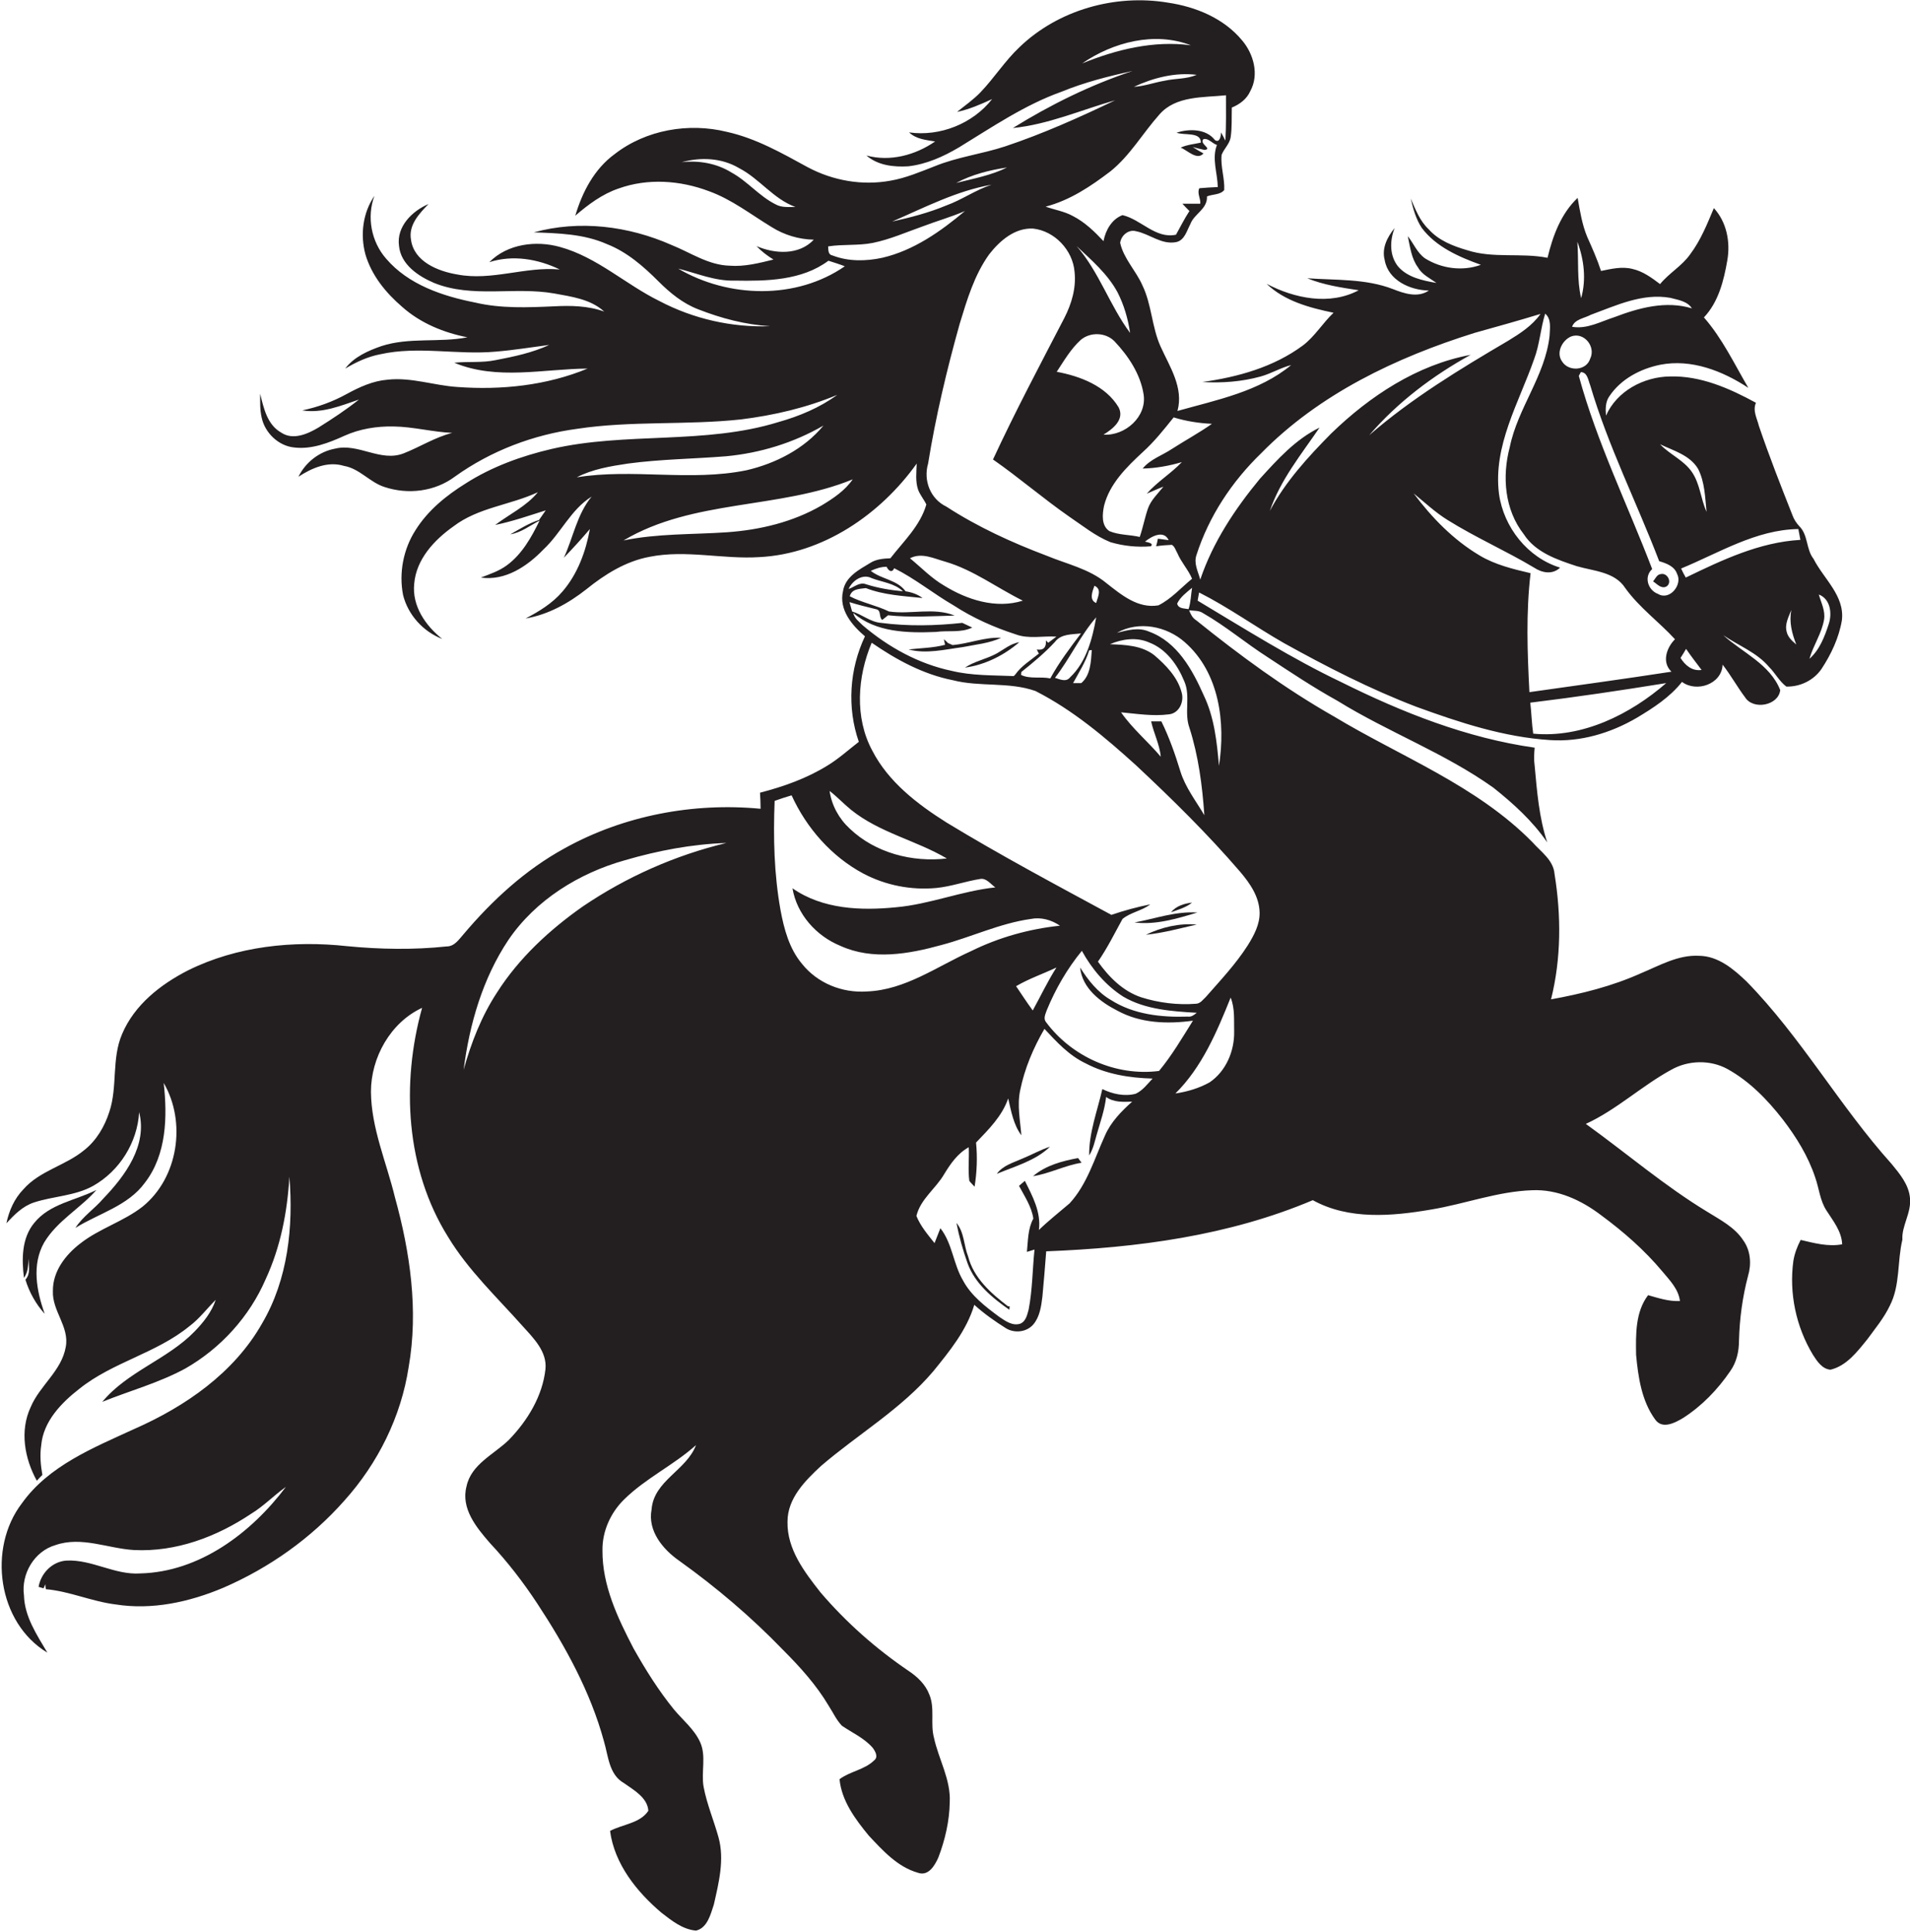 <?xml version="1.0" encoding="utf-8"?>
<!-- Generator: Adobe Illustrator 19.2.0, SVG Export Plug-In . SVG Version: 6.00 Build 0)  -->
<svg version="1.1" id="Layer_1" xmlns="http://www.w3.org/2000/svg" xmlns:xlink="http://www.w3.org/1999/xlink" x="0px" y="0px"
	 viewBox="0 0 653.4 660.9" enable-background="new 0 0 653.4 660.9" xml:space="preserve">
<g>
	<path fill="#231F20" d="M653.4,409.9c-0.4-4.6-3.5-8.3-6.3-11.7c-17.8-19.8-30.9-43.3-49.6-62.4c-4.5-4.3-9.7-8.7-16.2-8.8
		c-7.2-0.4-13.5,3.3-20,6c-9.8,4.4-20.2,7-30.7,8.9c3.5-14,3.5-28.7,1.2-42.9c-0.4-4.8-4.7-7.6-7.6-10.9c-19.1-19.4-45-29.2-67.9-43
		c-16.7-9.5-32.2-20.9-47.1-32.9c-1.3-0.8-1.9-2.1-2.4-3.4c1.6,0.2,3.4,0,4.8,1c7.7,4.4,14.5,10.2,22,15c7.9,5.2,15.7,10.4,24,15
		c17.3,10.7,36.6,17.8,53.3,29.7c6.9,5.5,13.4,11.4,18.4,18.7c-2.8-8.5-3.5-17.4-4.3-26.2c-0.3-2-0.2-4.1,0-6.2
		c-23.2-3.3-45.2-12-66.1-22.4c-17-8.1-33-18.2-49.2-27.9c0.2-0.9,0.3-1.9,0.5-2.8c10.1,5.1,19.2,11.7,29,17.3
		c14.6,8.1,29.6,15.8,45.3,21.8c14.8,5.4,30,10.4,45.8,11.4c10.4,0.7,20.7-2.4,29.6-7.6c5.7-3.4,11.4-7.1,15.5-12.3
		c5,3.7,13.6,0.8,13.9-5.9c2.8,3.6,5,7.6,7.7,11.2c2.8,4.4,11.4,2.8,12-2.5c-3.5-8.9-12.9-12.8-19.5-18.8
		c5.2,3.6,11.5,5.9,15.7,10.9c2.1,2.1,3.5,4.9,5.9,6.7c4.7,0.1,9.3-2.1,12-6c3.3-5,6-10.7,7-16.7c1-8.4-6.2-14.1-9.7-21
		c-2.6-3.3-1.8-8.2-4.9-11.2c-1-1.1-1.8-2.3-2.3-3.7c-4-10.1-8-20.3-11.5-30.6c-0.6-2.5-2.2-5.2-1-7.9c-9-4.9-18.9-9.3-29.4-9
		c-9,0.1-18.2,5-21.9,13.4c-0.2-2.3-0.2-4.8,1.2-6.7c3.9-5.8,10.5-9.3,17.3-10.7c10.7-2.1,21.4,2.1,30.2,7.9
		c-4.8-8.2-8.9-16.9-15.2-24.1c5-5.3,6.8-12.6,8-19.5c1.1-6.3-0.2-13.1-4.6-17.9c-2.3,5.5-4.5,11-8.1,15.8c-2.8,4-7.2,6.4-10.3,10.2
		c-2.9-2.2-5.9-4.4-9.5-5.2c-3.6-0.9-7.2,0-10.7,0.7c-1.3-4-3-7.8-4.7-11.6c-1.8-4.3-2.5-8.9-3.3-13.4c-5.7,5.4-8.5,13-10.3,20.5
		c-9.1-1.8-18.6,0.3-27.5-2.6c-4.8-1.4-9.7-3.3-13.1-7.1c-3.1-2.9-4.6-6.9-6.2-10.6c0.8,3.5,1.8,7.1,3.8,10.1
		c4.9,6.5,12.7,9.9,20.2,12.6c-6.3,2.3-13.5,1.3-19.1-2.2c-2.7-1.9-3.9-5.1-5.9-7.6c0.8,3.7,1.2,7.6,3.5,10.7
		c1.4,2.5,4.1,3.7,6.3,5.3c-4.7-0.8-9.9-1.9-13.1-5.6c-3-3.7-2.9-8.9-1.2-13.2c-2.5,3.1-4.5,6.9-3.4,11c1.2,6.9,8.7,10.3,15.1,10.4
		c-3.8,2.6-8.5,1-12.3-0.5c-9.3-3.6-19.5-3-29.3-3.7c5.6,2.3,11.7,3.2,17.6,4.1c-9.9,5.3-22,2.8-31.5-2.2c6.1,5.9,14.7,8.2,22.9,9.9
		c-3.7,3.5-6.4,8.1-10.5,11.2c-10,7.4-22.2,10.8-34.4,12.5c6.7,0.4,13.5-0.1,20-1.9c3.6-1,6.8-3,10.4-3.9
		c-11,9.1-25.4,11.9-38.9,15.7c2.2-8-2.7-15.2-5.8-22.1c-3-6.7-3-14.3-6.2-20.9c-2.2-5-6.4-9.1-7.6-14.5c0.3-2.5,2.8-4.7,5.4-4
		c4.7,0.9,8.8,4.8,13.9,3.7c2.8-0.7,3.5-3.9,4.7-6.1c1.3-3.6,5.9-5.1,5.7-9.5c1.9-0.8,4.6-0.5,5.9-2.2c0.2-4-1.3-8-0.9-12
		c0.8-2.1,2.7-3.7,3.1-6c0.5-3.4,0.3-6.8,0.4-10.2c2.7-1.1,5.1-2.9,6.3-5.6c3.1-5.6,1.2-12.7-2.8-17.4c-6.3-7.6-15.9-11.5-25.4-12.9
		c-18-3-37.5,2.5-50.7,15.2c-5,4.7-8.7,10.6-13.4,15.5c-2.4,2.5-5.3,4.5-8,6.7c4.2-0.9,8.1-2.6,12-4.4c-6.6,8.4-17.8,12.9-28.4,11.4
		c2.4,2.3,5.8,2.6,8.9,3.1c-6.8,4.7-15.4,7-23.5,4.8c3.9,3.4,9.3,4,14.3,3.7c6.2-0.7,12-3.3,17.4-6.5c11.3-6.9,22.4-14.5,35-19
		c7.8-3.2,16-5.3,24.3-7.1c-14.4,4.8-28,11.5-40.9,19.5c12.1-1.2,23.4-6.2,35-9.5c-12.3,5.9-24.8,11.5-37.7,15.8
		c-7.9,2.6-16.3,3.6-24.1,6.8c-4.9,1.9-9.8,4-15,4.9c-9.7,1.8-19.8,0-28.4-4.6c-8.8-4.8-17.7-9.9-27.7-12.1
		c-13-3.2-27.6-0.7-38.3,7.6c-7,5.1-11.1,13-13.5,21.1c4.4-3.8,9.2-7.4,14.8-9.3c10-3.6,21.1-2.8,30.9,0.9c7.8,2.8,14.4,8,21.5,12.3
		c4.3,2.7,9.3,4.2,14.4,4.3c-5.1,5.4-13.3,4.9-19.6,2.2c1.7,1.8,3.7,3.3,5.8,4.6c-4.9,1.2-9.9,2.5-15,2.1
		c-7.3-0.2-13.4-4.5-19.9-7.1c-14.7-6.5-31.5-8.6-47.1-4.3c8.4,0.3,17.1,0.5,25,4c6.9,2.7,12.5,7.6,17.7,12.8
		c3.9,3.9,8.3,7.5,13.5,9.5c7.9,3.1,16.2,5.3,24.7,5.8c-13.1,0.5-26.3-2.5-37.9-8.6c-11.6-5.7-21.3-15-34-18.5
		c-8.2-2.3-18-1.1-24.2,5.2c8-2.6,16.7-1.1,24.1,2.5c-11.8-1.1-23.3,4-35.1,1.7c-6.6-1.1-14.8-4.4-15.8-11.9c-0.9-5,2.8-8.9,6-12.2
		c-5.6,2.4-11,7.7-10.1,14.3c0.6,6.4,6.6,10.4,12,12.7c13.1,5.3,27.5,1.2,41.1,3.6c5.9,1.1,12.4,1.9,17.1,6.2
		c-5.5-2-11.4-2.1-17.2-1.8c-9,0.4-18.1,0.8-27-1.3c-11.1-2.2-22.8-6.1-30.4-15c-5.1-5.8-6.7-14.3-4-21.5c-4,5.8-4.9,13.3-3.1,20
		c2.1,7.2,7,13.2,12.6,18c6.3,5.6,14.2,8.8,22.3,10.4c-9.7,1.9-19.9-0.1-29.4,3c-4.6,1.6-9.4,3.7-12.4,7.7c3.7-2.2,7.7-4.1,12-4.9
		c13-2.9,26.3,0.3,39.5-0.9c6.1-0.5,12.2-1.5,18.3-2.3c-5.8,2.7-12.1,4-18.3,5.2c-4.7,1-9.5,0.4-14.2,0.9c14.6,6.1,30.5,2.1,45.6,2
		c-14,5.8-29.5,7.4-44.5,6.3c-8-0.5-15.8-3.4-23.9-2.5c-5,0.4-9.6,2.5-14,4.9c-4.7,2.6-9.9,4.5-15.2,5.6c6.8,1.1,13.2-1.6,19.4-3.7
		c-4.4,3.5-9.1,6.6-13.9,9.6c-3.7,2.2-8.7,4.4-12.7,1.7c-4.8-2.7-6-8.4-7.2-13.3c0,2.7-0.1,5.4,0.5,8.1c1.1,5.3,5.8,9.8,11.2,10.3
		c6,0.7,11.8-1.6,17.1-4c5.3-2.4,11.1-3.3,16.8-3.2c6.8,0.1,13.4,1.9,20.1,2.2c-5.9,1.5-11,4.8-16.6,7c-7.9,3.1-15.5-3.6-23.5-1.6
		c-5.4,1-10.1,4.7-12.5,9.6c4.6-3,10.1-5.4,15.6-3.7c5.3,0.9,8.8,5.6,13.8,7.2c8.1,2.7,17.3,1.6,24.2-3.6
		c12.3-8.8,26.8-14.3,41.8-16.3c18.5-2.8,37.3-1.2,55.9-3.2c11.3-1.4,22.5-4,33-8.4c-6,4.4-13,7.3-20.1,9.3
		c-25.2,7.8-52.1,3.3-77.6,9.2c-10.3,2.4-20.5,6.1-29.4,11.8c-6.6,4.1-12.9,9.2-17.1,15.9c-4.2,6.5-5.8,14.7-4.3,22.3
		c1.7,6.8,6.9,12.5,13.4,15c-5.7-4.5-10.4-11.3-9.6-18.9c0.7-8.4,6.9-15,13.4-19.6c8.5-6.5,19.5-7.3,28.9-11.7
		c-3.9,4.8-9.7,7.5-14.6,11.2c5.9-1.2,11.6-3.2,17.3-5c-0.8,1.1-1.5,2.2-2.3,3.3c-3.5,1.1-6.6,3.1-9.8,4.9c3.7-0.6,6.7-3,10-4.7
		c-2.8,5.7-6,11.5-11.2,15.3c-2.7,2-5.8,3-8.9,4.2c8.4,1.2,15.9-3.9,21.4-9.6c6-5.6,9.4-13.7,16.5-18.1c-5,6-6.3,14-9.5,20.9
		c3.1-3.2,6-6.4,8.9-9.8c-1.4,7.7-4.2,15.4-9.4,21.4c-3.4,4-8,6.8-12.6,9.2c7.7-1.3,14.7-5.2,20.8-10c6.3-5.1,13.5-9.6,21.6-11.1
		c12.5-2.5,25.1,0.9,37.6,0.1c21.7-1.1,41.4-14.6,53.8-32c-0.1,3-0.5,6.1,0.5,9c0.7,1.8,2,3.3,2.8,5c-2.1,7.3-7.8,12.6-12.3,18.4
		c-2.4,0.1-4.9,0.3-6.9,1.6c-3.8,2.3-8.5,4.7-9.3,9.6c-1.5,6.3,3,11.7,7.5,15.5c-5.3,11.2-6.2,24.3-2.1,36.1
		c-3.5,2.7-6.9,5.8-10.7,8.1c-7.1,4.4-15,7.2-23.1,9.3c0.1,1.8,0.2,3.6,0.2,5.5c-23-2.2-46.8,2.3-67,13.5
		c-13.4,7.3-24.8,17.8-34.6,29.4c-1.6,1.8-3.1,4.2-5.8,4.2c-11.3,1.2-22.8,1-34.1-0.1c-18.4-2-37.7,0-54.4,8.3
		c-9.4,4.8-18.3,11.8-22.5,21.7c-3.7,8.5-1.5,18.1-4.4,26.7c-1.6,5-4.4,9.8-8.6,13.1c-6.4,5.3-15.2,7-20.8,13.4
		c-3.1,3.2-4.9,7.3-5.8,11.6c2.7-2.9,5.5-5.8,9.4-7.1c6.7-2.2,14-2.2,20.3-5.7c9-5.1,15.1-14.8,15.7-25.2
		c2.9,11.4-4.8,21.8-12.3,29.6c-3,3.5-7,6.1-9.5,10c8-5,18-7.5,23.8-15.5c7.4-9.6,7.7-22.6,6.4-34.1c7.8,13.4,5,32.4-7.2,42.3
		c-6.5,5.1-14.8,7.5-21.3,12.6c-5.1,3.9-9.5,9.6-9.4,16.3c-0.3,6.8,5.7,12.2,4.4,19.1c-1.4,8.2-8.9,13.2-12,20.6
		c-3.8,8.1-2.1,17.6,2.1,25.2c0.6-0.7,1.2-1.3,1.9-2c-0.6-3.3-0.9-6.8-0.4-10.1c0.7-8.2,6.9-14.6,13.1-19.4
		c11.4-9.1,26.2-12.1,37.5-21.3c3.5-2.6,6.1-6.1,9.1-9.1c-1.4,4.2-4.2,7.7-7.2,10.8c-9.3,9.6-23,13.7-31.6,24.1
		c9.4-3.8,19.4-6.5,28.4-11.4c12.1-6.9,22-17.8,27.5-30.6c5.1-11,7.4-23,8.1-35c1.4,17.1-0.5,35.1-9.3,50.1
		c-9.6,17-26.3,28.5-43.8,36.2c-13.9,6.4-29.2,12.5-38.4,25.4c-11.8,15.4-8.3,40.9,8.7,51.1c-3.6-6.1-7.8-12.3-8-19.6
		c-1-7.3,3.5-15.1,10.8-17.2c8.9-3.1,18,1.2,26.9,1.7c14.3,0.7,28.2-4.5,40-12.4c4.3-2.6,7.8-6.3,11.9-9.2
		c-11.8,15.7-29.5,29.1-49.8,29.6c-8.7,0.6-16.5-4.8-25.2-4.4c-4.9,0.3-8.8,4.3-9.6,9l1.7,0.5c0.1-0.3,0.5-1.1,0.6-1.4
		c0,0.4,0.1,1.3,0.2,1.7c8.1,0.7,15.7,4.2,23.8,5.2c12.5,2,25.3-0.8,36.9-5.7c15.7-6.8,30-16.9,41.4-29.8
		c11.5-12.8,19.4-28.7,22-45.7c3.4-19.4,0.5-39.3-4.7-58.1c-2.9-12-8.1-23.6-8.2-36.1c0-11.7,6.7-23.7,17.5-28.7
		c-7.2,25.9-5.6,55.2,8.9,78.4c6.9,11.4,16.7,20.6,25.5,30.5c3.7,4.1,8.4,8.7,7.8,14.7c-1,9.2-6.1,17.6-12.5,24.2
		c-5.1,5-12.9,8.3-14.5,15.9c-2,7.6,3.4,14.1,8,19.4c6,6.4,11.4,13.4,16.2,20.7c9.6,14.6,18.2,30.2,22.8,47.1
		c1.5,5,1.7,11.4,6.8,14.3c3.4,2.4,8.1,5,8.4,9.5c-2.8,4.3-8.8,4.6-13.1,6.9c1.5,11.3,9.1,20.8,17.6,28c3.5,2.7,7.2,5.7,11.8,6.1
		c3.9-0.9,5-5.6,6.1-8.9c1.7-7.5,3.7-15.4,1.6-23c-1.6-5.8-4-11.4-5.1-17.3c-0.9-5.1,1-10.5-1.2-15.3c-2-4.4-5.9-7.5-8.9-11.1
		c-5.3-6.5-9.8-13.7-13.9-21c-5.4-10.4-10.7-21.5-10.6-33.5c-0.1-6.5,2.8-12.9,7.4-17.4c7.4-7.3,16.9-11.7,24.6-18.6
		c-3.3,8.7-14.4,12.1-15.2,22c-1.4,7.4,3.9,13.7,9.5,17.6c12.7,9.1,24.6,19.2,35.5,30.5c5.8,5.8,11.4,12,15.6,19.1
		c1.5,2.3,2.6,4.8,4.5,6.8c3.5,2.4,7.6,4.2,10.5,7.5c0.9,1.2,2.1,3.2,0.5,4.4c-3.3,3.2-8.2,3.7-11.8,6.4c0.7,7.4,5.4,13.7,10,19.3
		c4.8,5.1,9.8,10.7,16.8,12.7c3.6,1.3,5.8-2.5,7-5.2c2.3-6,3.8-12.5,3.9-18.9c0.4-7.8-3.8-14.7-5.4-22.1c-1.3-4.9,0.4-10.1-1.6-14.8
		c-1.3-3.4-4-6-7-8c-11.2-7.6-21.4-16.6-30.2-26.9c-5.5-7-11.5-14.8-11.3-24.2c0-8,6-14,11.5-19.1c12.7-10.9,27.5-19.5,38.4-32.4
		c5.6-6.9,11.4-14,14-22.7c3.3,3,7,5.6,10.8,8c2.9,1.8,7.1,1.4,9.4-1.3c2.2-2.6,2.7-6.2,3.1-9.5c0.5-5.2,0.9-10.4,1.3-15.5
		c31-1.2,62.4-5.3,91.2-17.5c12.3,6.8,27.1,5.5,40.5,3.2c11.5-1.9,22.7-6.2,34.5-6.6c8.7-0.4,16.9,3.4,23.7,8.6
		c7.6,5.6,14.8,11.9,20.9,19.2c2.5,3,5.5,6,6,10.1c-3.8,0.2-7.3-1-10.9-2c-4.4,5.8-4.2,13.5-4.1,20.4c0.7,7.6,1.9,15.8,6.5,22.1
		c2.4,3.5,6.8,1.2,9.6-0.5c6.4-4.1,11.8-9.7,16.1-16c2.2-3.1,3-6.8,3-10.5c0.2-7.5,1.2-14.9,3.1-22.1c1.2-4,0.9-8.6-1.6-12.1
		c-2.9-4.5-7.8-7-12.3-9.8c-14.7-8.9-27.7-20.1-41.6-30.1c10.5-4.8,19.1-13,29.2-18.5c5.8-3.3,13.3-3.5,19.2-0.3
		c7.6,4.2,13.7,10.5,19,17.3c4.6,6,8.7,12.6,11.1,19.9c1.3,3.7,1.6,7.8,3.8,11.2c2.3,3.6,5.2,7.1,5.4,11.6
		c-4.8,0.9-9.5-0.4-14.2-1.5c-1.2,2.3-2.1,4.7-2.5,7.2c-1.5,11,0.9,22.5,6.7,32.1c1.4,2.2,3.2,4.9,6,5.1c5.5-1.3,9.2-6.2,12.6-10.4
		c2.7-3.7,5.7-7.3,7.7-11.5c3.6-7,2.5-15.1,4.3-22.6C650.5,419.4,653.9,415,653.4,409.9z M265.3,69.9c-5.6-2.8-9.6-7.9-15.1-10.9
		c-5-3.1-11.1-4.2-17-3.5c6.5-1.8,13.7-1.5,19.6,2c7,3.6,11.8,10.6,19.3,13.3C269.9,70.8,267.4,71.1,265.3,69.9z M199.4,310.1
		c-11.4,8-21.9,17.7-29.4,29.5c-5.3,8.1-8.8,17.1-11.4,26.4c2-15.6,6.5-31.2,15.3-44.4c9.3-13.7,24.2-22.9,39.9-27.3
		c11.3-3.3,22.9-5.5,34.7-5.9C231,292.6,214.3,300,199.4,310.1z M417,262c-0.7-8.2-1.6-16.6-5.2-24.1c-3.9-8.8-9.1-18.3-18.7-21.8
		c-3.6-1.6-7.4-0.5-11,0.4c7.4-4.2,17-2.3,23.2,3.2C417.2,230.1,419.3,247.3,417,262z M397.1,258.9c-4.4-5.2-9.7-9.6-13.6-15.2
		c5.4,0.5,10.9,1.4,16.3,0.7c3.6-0.3,5.4-4.4,4.4-7.6c-1.4-5.2-5.4-9.3-9.4-12.7c-4.3-3.3-9.9-3.5-15.1-3.7
		c4.2-1.8,9.1-2.5,13.4-0.6c5.8,2.2,9.7,7.6,12,13.2c2.3,5.1-0.1,10.8,1.8,16c3.1,9.7,4.4,19.8,5.1,29.9c-2.9-4.9-6.5-9.5-8.2-15
		c-1.8-5.9-3.8-11.6-6.5-17.1c-0.9,0-2.7,0-3.5,0C394.7,250.9,396.7,254.7,397.1,258.9z M406.6,208.4c-1.5-0.3-3.5-0.1-3.9-1.9
		c1.1-2.3,3.2-3.8,5.1-5.4C407.4,203.5,407.4,206,406.6,208.4z M524.5,251c-0.5-3.5-0.6-7.1-1-10.6c15.6-1.9,31.1-4.2,46.5-6.7
		C557.7,244.4,541.3,252.6,524.5,251z M574.9,225.1c0.6-1,1.3-2,1.9-3.1c1.7,2.5,3.5,4.8,5.3,7.2
		C578.8,229.7,576.4,227.5,574.9,225.1z M611.2,216.1c-0.7-2.6,0.7-5.1,1.6-7.4c-0.8,4.1,0.2,8,1.7,11.8
		C613.1,219.3,611.6,218,611.2,216.1z M624,212c0.5-3-1-5.8-1.8-8.6c4,1.5,4.6,6.5,3.4,10.1c-1.4,4.3-3.1,8.8-6.6,11.9
		C620.3,220.8,623.2,216.7,624,212z M615.2,181c0.2,1.2,0.5,2.4,0.7,3.7c-14,0.8-26.8,6.9-39.2,12.9c-0.6-1-1.1-2-1.6-3.1
		C588,189.2,600.7,181.2,615.2,181z M580.9,160.4c2.3,4.5,2.4,9.7,2.9,14.7c-2-4.4-2.2-9.5-5-13.6c-2.8-4.1-7.6-6-10.9-9.5
		C572.5,154.2,578.1,155.7,580.9,160.4z M567.6,192c2.4,0.7,5.2,1.7,6.1,4.3c2,3.7-2.5,9.3-6.5,6.9c-3.5-1.3-4.9-5.9-2-8.5
		c-8.4-22-18.9-43.3-25.1-66.1c0.2-0.3,0.5-1,0.7-1.3c2.3,0.1,2.5,2.8,3.2,4.5C550.1,152.5,559.9,171.9,567.6,192z M540.9,102
		c-1.5-6.3-0.8-12.9-1.3-19.3C541.9,88.8,542.7,95.7,540.9,102z M544.2,107.7c8.7-3.2,17.7-7.5,27.2-5.8c2.6,0.7,5.8,1.1,7.4,3.6
		c-8.9-2.7-18.1-0.2-26.5,3c-4.7,1.5-9.4,4.2-14.5,3.3C538.7,109.2,542,108.9,544.2,107.7z M537.5,115.1c4.4-1.6,8.5,3.5,6.5,7.6
		c-1.3,4.2-7.4,4.5-9.6,1C532.2,120.7,534.4,116.4,537.5,115.1z M530.1,114.9c-1.5,13.7-10.9,24.7-13.6,38
		c-2.7,10.1-1.8,21.5,4.8,29.9c4,6.2,11.4,8.7,18.1,10.9c5.8,1.7,13,1.9,16.6,7.5c4.8,6.7,11.5,11.5,17,17.5
		c-2.9,2.9-4.6,7.9-1.2,11.1c-16.2,2.5-32.4,4.7-48.6,7c-0.7-13.5-1.2-27.2,0.4-40.7c-6-1.4-12.2-2.9-17.5-6.1
		c-8.9-5.3-16.3-12.9-22.5-21.2c3.8,3.1,7.4,6.5,11.6,9.1c9.6,6,19.9,10.5,29.6,16.3c2.7,1.8,6.3,2.5,8.9,0
		c-11.1-3.4-19.3-13.8-20.9-25.2c-2.1-16.5,6.8-31.2,12-46.1c1.9-5,2.2-10.5,3.8-15.6C530.8,109.2,530.2,112.3,530.1,114.9z
		 M431.4,155.1c19.9-20.3,46.2-32.8,73-41.2c7.5-2.1,15.1-4.2,22.6-6.5c-2.8,4-7,6.7-11.1,9.2c-16.5,9.7-33,19.7-47.5,32.3
		c9.7-11.3,21.8-20.4,34.7-27.5c-18.3,3.4-34.5,14.1-47.7,26.9c-7.9,8-15.7,16.5-21,26.5c3.6-10.6,10.8-19.4,17-28.5
		c-8.2,4-14.4,10.9-20.4,17.5c-8.5,10.3-16.1,21.7-20.4,34.5c-0.7-2.7-2.3-5.5-1.3-8.4C413.6,176.5,421.5,164.7,431.4,155.1z
		 M401.5,142.8c4.2,1.3,8.7,2,13.1,2.2c-4.4,3.1-9.2,5.7-13.7,8.6c-3.3,2.2-7.4,3.5-10,6.7c4.5-0.1,9-0.9,13.4-2.2
		c-3.7,3.9-8.4,6.7-12,10.8c1.9-0.8,3.8-1.7,5.7-2.4c-1.9,2.4-4.3,4.6-5.3,7.5c-1.1,3.2-1.7,6.5-2.8,9.7c-3.4-0.8-7.1-0.6-10.4-2
		c-2.8-1.9-2.4-5.8-1.8-8.7c1.9-7.5,7.7-13.2,13.2-18.3C394.9,151.1,398.2,146.9,401.5,142.8z M391.2,134.8
		c1.3,7.7-6.3,14.4-13.7,13.9c3.1-1.9,7.3-5.1,5.2-9.3c-4.4-7.4-13.2-10.7-21.2-12.2c2.5-3.8,4.8-7.8,8.2-10.9
		c3.3-2.8,8.6-2.6,11.6,0.5C386.1,121.9,390.1,128,391.2,134.8z M386.6,113.9c-7-9.4-10.6-20.9-18.3-29.7c5.1,4.8,10.6,9.5,14,15.8
		C384.5,104.3,385.9,109.1,386.6,113.9z M370.2,21.7c10.6-7.3,24.8-11,37.2-6.2C394.7,13.8,382,16.9,370.2,21.7z M409.4,25.6
		c-3.5,1.5-7.3,1.2-10.9,2c-3.6,0.6-7,1.9-10.6,2.1C394.6,26.6,402,24.7,409.4,25.6z M379.9,58.6c6.7-5.4,11-13,16.7-19.4
		c5.6-6.5,15.1-5.8,22.8-6.6c0,5.2,0.1,10.3-0.2,15.5c-0.5-1-1-1.9-1.5-2.8c0,1.1-0.4,3.8-2.1,2.6c-3-3.9-8.9-3.9-13.1-2.5
		c2.5,1,8.4-0.4,8.3,3.4c-2.3,0.5-4.7,0.7-6.9,1.7c2.3,0.9,5.6,4.5,7.8,2c-0.9-0.5-2.8-1.6-3.7-2.2c1,0.3,3.1,0.8,4.1,1
		c2.8-0.4-2-2.1-0.4-3.7c1.7-0.4,3,1.5,4.6,2c-1.8,4.7,0.2,9.6,0.3,14.4c-2.1,0.1-4.2,0.2-6.3,0.4c-0.9,1.6,0.5,3.6,0.3,5.3
		c-2,0-4,0-6.1,0c0.8,0.9,1.6,1.7,2.4,2.5c-1.7,2.6-3.1,5.4-4.6,8.1c-7,1.5-11.9-5.2-18.3-6.7c-3.7,1.4-5.8,5.2-6.5,8.9
		c-3.1-3.3-6.4-6.5-10.5-8.6c-2.9-1.6-6.2-2.1-9.3-3.2C366.1,68.5,373.2,63.7,379.9,58.6z M353.4,78.2c7.4,0.8,13.6,7.4,14.2,14.8
		c0.6,5.5-1,10.9-3.5,15.8c-8.3,16-16.8,32-24.4,48.4c8.9,6.2,17.1,13.3,26,19.5c4.6,3.1,9,6.7,14.2,8.8c4.4,1.3,9.2,1.8,13.8,1.4
		c1.2-1.1-1.4-1.4-2-1.6c2.2-1.8,6.4-4.1,8.1-0.5c-0.9-0.1-2.8-0.4-3.7-0.5c-0.1,0.7-0.4,1.9-0.6,2.6c1.8-0.3,3.6-0.4,5.4-0.5
		c1,0.6,1.3,1.9,1.9,2.9c1.3,3.1,3.7,5.6,5,8.7c-3.8,3.1-7.1,6.9-11.5,9.1c-7,1.2-12.7-3.6-17.8-7.6c-5.9-4.9-13.5-6.5-20.5-9.4
		c-11.9-4.5-23.5-9.8-34.3-16.8c-5.4-2.6-7.9-8.9-6.2-14.7c2.6-16.1,6.4-32.1,10.8-47.8c2.5-8.2,5-16.7,10.1-23.8
		C342,82.4,347.1,77.9,353.4,78.2z M366.1,231.7c-1.4,1.8-3.5,0.7-5.2,0.2c5.1-6.6,8.7-14.5,14.1-20.7
		C373.7,218.6,371.6,226.5,366.1,231.7z M373.5,222.4c-0.3,3.9-0.4,8.6-3.6,11.3c-0.7,0-2.1,0-2.8,0c2-3.7,4.3-7.2,5.5-11.2
		L373.5,222.4z M359.3,232.1c-3.3-0.7-7,0.3-10-1.2c0-0.3,0.1-0.8,0.1-1c4-3.2,8-6.5,11.5-10.3c2.1-2.8,5.8-2.5,8.9-2.9
		C366.1,221.6,362.3,226.6,359.3,232.1z M374.4,200.4c2.7,1.2,1.1,3.9,0.6,5.9C372.5,205.3,373.7,202.3,374.4,200.4z M344.5,57.3
		c-5.4,2.7-11.5,3.8-17.4,5.3C332.5,59.7,338.5,58.2,344.5,57.3z M339.2,63.2c-5.5,1.8-10.2,5.2-15.5,7.1c-6,2.5-12.2,4.1-18.5,5.5
		C316.3,71,327.2,65.3,339.2,63.2z M232,91.9c6.4,1.6,12.6,4.3,19.3,4.1c10.9,0.2,23,0,32.1-6.8c1.9,0.6,3.8,1.2,5.6,1.9
		C272.4,102.6,249.2,102,232,91.9z M197.3,163.3c5.4-2.8,11.5-3.8,17.5-4.7c11.1-1.5,22.4-1.6,33.6-2.5c11.7-1.1,23.1-4.6,33.3-10.5
		c-6.6,8-16.4,13-26.4,15.3C236.1,164.8,216.5,160.2,197.3,163.3z M281.1,172.9c-9.8,5.7-21.1,8.4-32.4,9.2
		c-11.8,0.8-23.8,0.4-35.4,2.8c23.9-14.2,53.2-10.6,78.4-20.9C289.1,167.8,285.1,170.5,281.1,172.9z M301.8,88.2
		c-5.6,1.2-11.6,1.3-17-0.8c-1.6-0.3-1.4-1.9-1.5-3.1c5.1-0.8,10.3-0.2,15.3-1.2c5.9-1.2,11.5-3.7,17.2-5.7
		c4.7-1.8,9.7-3.2,14.3-5.2C321.9,79.1,312.6,85.7,301.8,88.2z M323.5,192.2c9.5,2.8,17.5,8.9,26.4,13.3c-9.2,2.9-19.1-0.3-27-5.2
		c-4.3-2.5-7.7-6.1-11.6-9.3C315.3,188.9,319.5,191.1,323.5,192.2z M298.2,197.8c3.6,1.4,7.8,1.7,10.7,4.5
		c-4.3-0.4-8.5-1.1-12.6-2.4c-2.2-0.9-4.1,1-6,1.6C291.6,198.6,295.1,196.2,298.2,197.8z M295.2,214c-1.3-1.3-2.9-2.4-3.3-4.3
		c7.7,6.7,18.6,6.9,28.3,6.5c4.1-0.6,8.5,0.4,12.4-1.5c-0.9-0.4-2.5-1.2-3.4-1.6c-9.2,1-18.6,1.2-27.8,0c-3.7-0.3-6.5-2.9-9.9-3.9
		c-0.3-1.1-0.6-2.1-0.9-3.2c3.1,1,6.3,1.7,9.4,2.5c1.5,0.6,0.6,2.6,1.8,3.6c0.5-0.4,1.5-1.2,2-1.6c7.5,0.8,15.2,0.3,22.8,0.1
		c-7.2-2.9-15-0.3-22.5-1.4c-4.3-2.1-9.2-3-13.4-5.2c0.7-2.6,3.3-2.5,5.5-2.8c6.2,2.4,12.9,2.7,19.4,3.4c-1.7-1.3-3.8-2-5.8-2.3
		c-2.9-4-8.3-4.1-11.9-7c1.7-0.8,3.5-1.4,5.4-1.4c0.6,1.3,1.8,2.3,2.6,0.5c7.2,3.6,13.4,8.7,20.3,12.7c6.6,4.3,13.8,7.5,21.2,9.9
		c4.5,1.7,9.3,0.5,14,0.8c-0.7,0.5-2.1,1.6-2.8,2.1c-0.2-0.2-0.6-0.6-0.8-0.8c0.2,2.3-0.8,3.5-3.1,3.1c0.2,0.5,0.4,0.9,0.7,1.4
		c-2.8,2.3-6,4.2-8.1,7.2l-0.5,0.5c-7.1-0.3-14.3-0.1-21.3-1.8C314.2,227.1,303.9,221.4,295.2,214z M291.2,277.1
		c9.7,7.8,22.2,10.4,32.7,16.6c-11.8,1.4-24.5-1.9-33.2-10.2c-3.7-3.4-6.2-8-6.9-12.9C286.4,272.6,288.6,275,291.2,277.1z
		 M274.4,329.8c-4.4-5.2-6.2-12-7.4-18.5c-2.2-12.3-2.5-24.8-2-37.3c1.9-0.7,3.8-1.3,5.8-1.9c5.1,11.2,13.7,21,24.6,26.8
		c7.6,4,16.3,5.7,24.9,4.9c5.1-0.5,10-2.3,15.1-3.1c2.1-0.3,3.5,1.8,5.1,2.9c-11.5,1.2-22.5,5.8-34,6.8c-12,1.2-25.1,0.7-35.4-6.5
		c1.5,8.9,8.1,16.3,16.4,19.7c11,5,23.4,2.8,34.6-0.3c10.2-2.7,19.9-7.4,30.5-8.9c3.5-0.7,7.1,0.3,10,2.3c-10.5,1.1-20.9,4-30.4,8.7
		c-11.6,5.2-22.5,13.3-35.6,13.8C288,339.8,279.6,336.3,274.4,329.8z M361.4,331c-3,4.7-5.4,9.8-8.1,14.7c-2-2.7-3.8-5.5-5.7-8.3
		C352,334.8,356.8,333.2,361.4,331z M388.5,374.2c-3.8,1-7.9,0.1-11.4-1.6c-1.7,7.5-4.6,14.9-4.5,22.7c1.4-2.2,1.9-4.8,2.6-7.2
		c1.2-4.2,2.7-8.4,3.2-12.8c2.6,1.9,5.9,1.7,8.9,1.6c-3.7,3.3-7.3,7-9.3,11.6c-3.6,7.9-6.1,16.7-12.1,23.2c-3.5,3-7.2,5.9-10.5,9.1
		c0.8-6.1-2.2-11.6-4.8-16.8c-0.7,0.6-1.4,1.2-2,1.7c1.9,3.6,4.3,7.1,4.9,11.2c-1.9,3.5-1.8,7.5-2.2,11.4l2.6-0.8
		c-0.7,6.8-0.7,13.8-2,20.5c-0.5,1.8-0.9,3.9-2.7,4.8c-2.7,1-5.2-0.8-7.4-2.3c-4.7-3.5-9.6-7.2-12.4-12.5
		c-3.3-5.6-3.6-12.6-7.7-17.8c-0.7,1.7-1.3,3.4-2,5.1c-2.3-2.9-4.8-5.8-6.2-9.3c1.4-5.8,6.6-9.3,9.5-14.3c2.2-3.6,4.6-7.1,8.4-9.2
		c0.2,3.8-0.3,7.7,0.2,11.5c0.5,0.7,1.2,1.3,1.8,2c0.8-5,1-10.1,0.5-15.1c4.3-4.5,8.9-9,11-15.1c1,4.3,1.8,9,4.5,12.6
		c-0.4-5.1-1.5-10.3-0.4-15.4c1.5-7.4,4.5-14.5,8.3-21c4.2,4.5,8.4,9.1,14.1,11.8c7,3.7,15,5,22.9,5.2
		C392.5,370.9,390.9,373.1,388.5,374.2z M357.7,349.5c-0.8-1.2,0-2.7,0.4-3.9c3-7.3,7-14.2,12-20.3c3.4,6.2,8.2,11.9,14.2,15.7
		c7.5,4.4,16.6,5,25.1,5.5c-0.9,0.7-1.8,1.5-3.1,1.3c-9,0.3-18.5-0.7-26.3-5.7c-4.5-2.6-7.8-6.8-10.5-11.1
		c0.7,7.1,6.9,11.8,12.8,14.8c7.9,4.3,17.1,4.6,25.8,3.4c-3.7,5.9-7.2,11.9-11.6,17.2C381.7,368.3,366.5,361.5,357.7,349.5z
		 M422.2,353c0.1,6.6-2.8,13.5-8.4,17.3c-3.6,2-7.6,3.2-11.7,3.8c9.1-9,14.2-21.1,18.9-32.8C422.5,345,422.1,349.1,422.2,353z
		 M426.8,323.5c-4.1,6.4-9.3,11.9-14.3,17.6c-1,0.9-1.8,2.2-3.3,2.3c-6.3,0.5-12.8-0.3-18.8-2.2c-6.3-2.1-11.1-7-14.8-12.2
		c3.2-4.6,5.7-9.7,8.4-14.6c2.8-2.3,6.7-2.8,9.5-5c-4.5,0.9-8.9,2.1-13.3,3.6c-19-10.3-38-20.4-56.4-31.6
		c-10-6.3-19.9-13.9-25.4-24.6c-6.1-11.3-5.1-25.3-0.2-36.9c8.4,5.8,17.6,10.8,27.7,12.8c9.3,2.4,19.2,0.5,28.3,3.7
		c12.8,6.5,23.8,15.8,34.4,25.4c12.4,11.6,24.5,23.5,35.6,36.4c3.4,4,6.6,8.6,6.7,14C431,316.2,429,320,426.8,323.5z"/>
	<path fill="#231F20" d="M570,200.7c2.2-1.3,0.5-4.8-1.8-4.3c-1.4,0.1-1.9,1.6-2.7,2.5C566.9,199.8,568.2,201.5,570,200.7z"/>
	<path fill="#231F20" d="M342.5,218.2c-5.6-0.3-11,2-16.6,2.5c-0.4-0.2-1.2-0.5-1.6-0.7c-0.3-0.3-1-1-1.4-1.3
		c0.1,0.5,0.3,1.5,0.4,1.9c-4.1,1.1-8.4,1.1-12.5,1.6c6.1,1.6,12.4,0,18.5-0.8C333.8,220.5,338.4,220.1,342.5,218.2z"/>
	<path fill="#231F20" d="M330.1,228.4c6.8-0.9,13.4-4.2,18.6-8.7c-3,0.5-5.3,2.5-7.8,3.9C337.4,225.5,333.4,226.2,330.1,228.4z"/>
	<path fill="#231F20" d="M400.6,312.1c2.5-0.9,5.1-1.6,7.2-3.3C405.2,309.1,402.4,309.9,400.6,312.1z"/>
	<path fill="#231F20" d="M388.1,315.6c7.3,0.9,14.5-1.3,21.5-3.4C402.2,311.7,395.2,314.3,388.1,315.6z"/>
	<path fill="#231F20" d="M392,319.8c5.9-0.6,11.7-2.2,17.4-3.5C403.4,315.8,397.4,317.2,392,319.8z"/>
	<path fill="#231F20" d="M349.7,396.4c-3.1,1.4-6.6,2.3-8.7,5.2c6.2-2.6,13.3-4.5,18.2-9.3C355.9,393.4,352.9,395.1,349.7,396.4z"/>
	<path fill="#231F20" d="M353.4,402.4c5.7-0.9,10.9-3.7,16.6-4.6c-0.3-0.4-0.9-1.2-1.2-1.6C363.4,397.2,357.7,398.7,353.4,402.4z"/>
	<path fill="#231F20" d="M33,407.1c-7.1,3.6-16,4.7-21.3,11.3c-4.3,5.2-4.3,12.4-3.5,18.8c1.4-2,1.5-4.3,1.5-6.6
		c0.2,2.5,0.8,5.2-1,7.2c1.3,4.3,3.6,8.4,6.6,11.7c-2.8-7.8-4.5-16.8-0.2-24.4C19.6,417.6,27.5,413.4,33,407.1z"/>
	<path fill="#231F20" d="M331.2,429.9c-1.5-3.8-1.3-8.3-4-11.5c0.9,4.7,2.2,9.3,3.8,13.8c2.5,6.9,8.4,11.8,14.3,15.9l0.1-1.2l-0.6,0
		C338.9,442.4,333.1,437.2,331.2,429.9z"/>
</g>
</svg>
